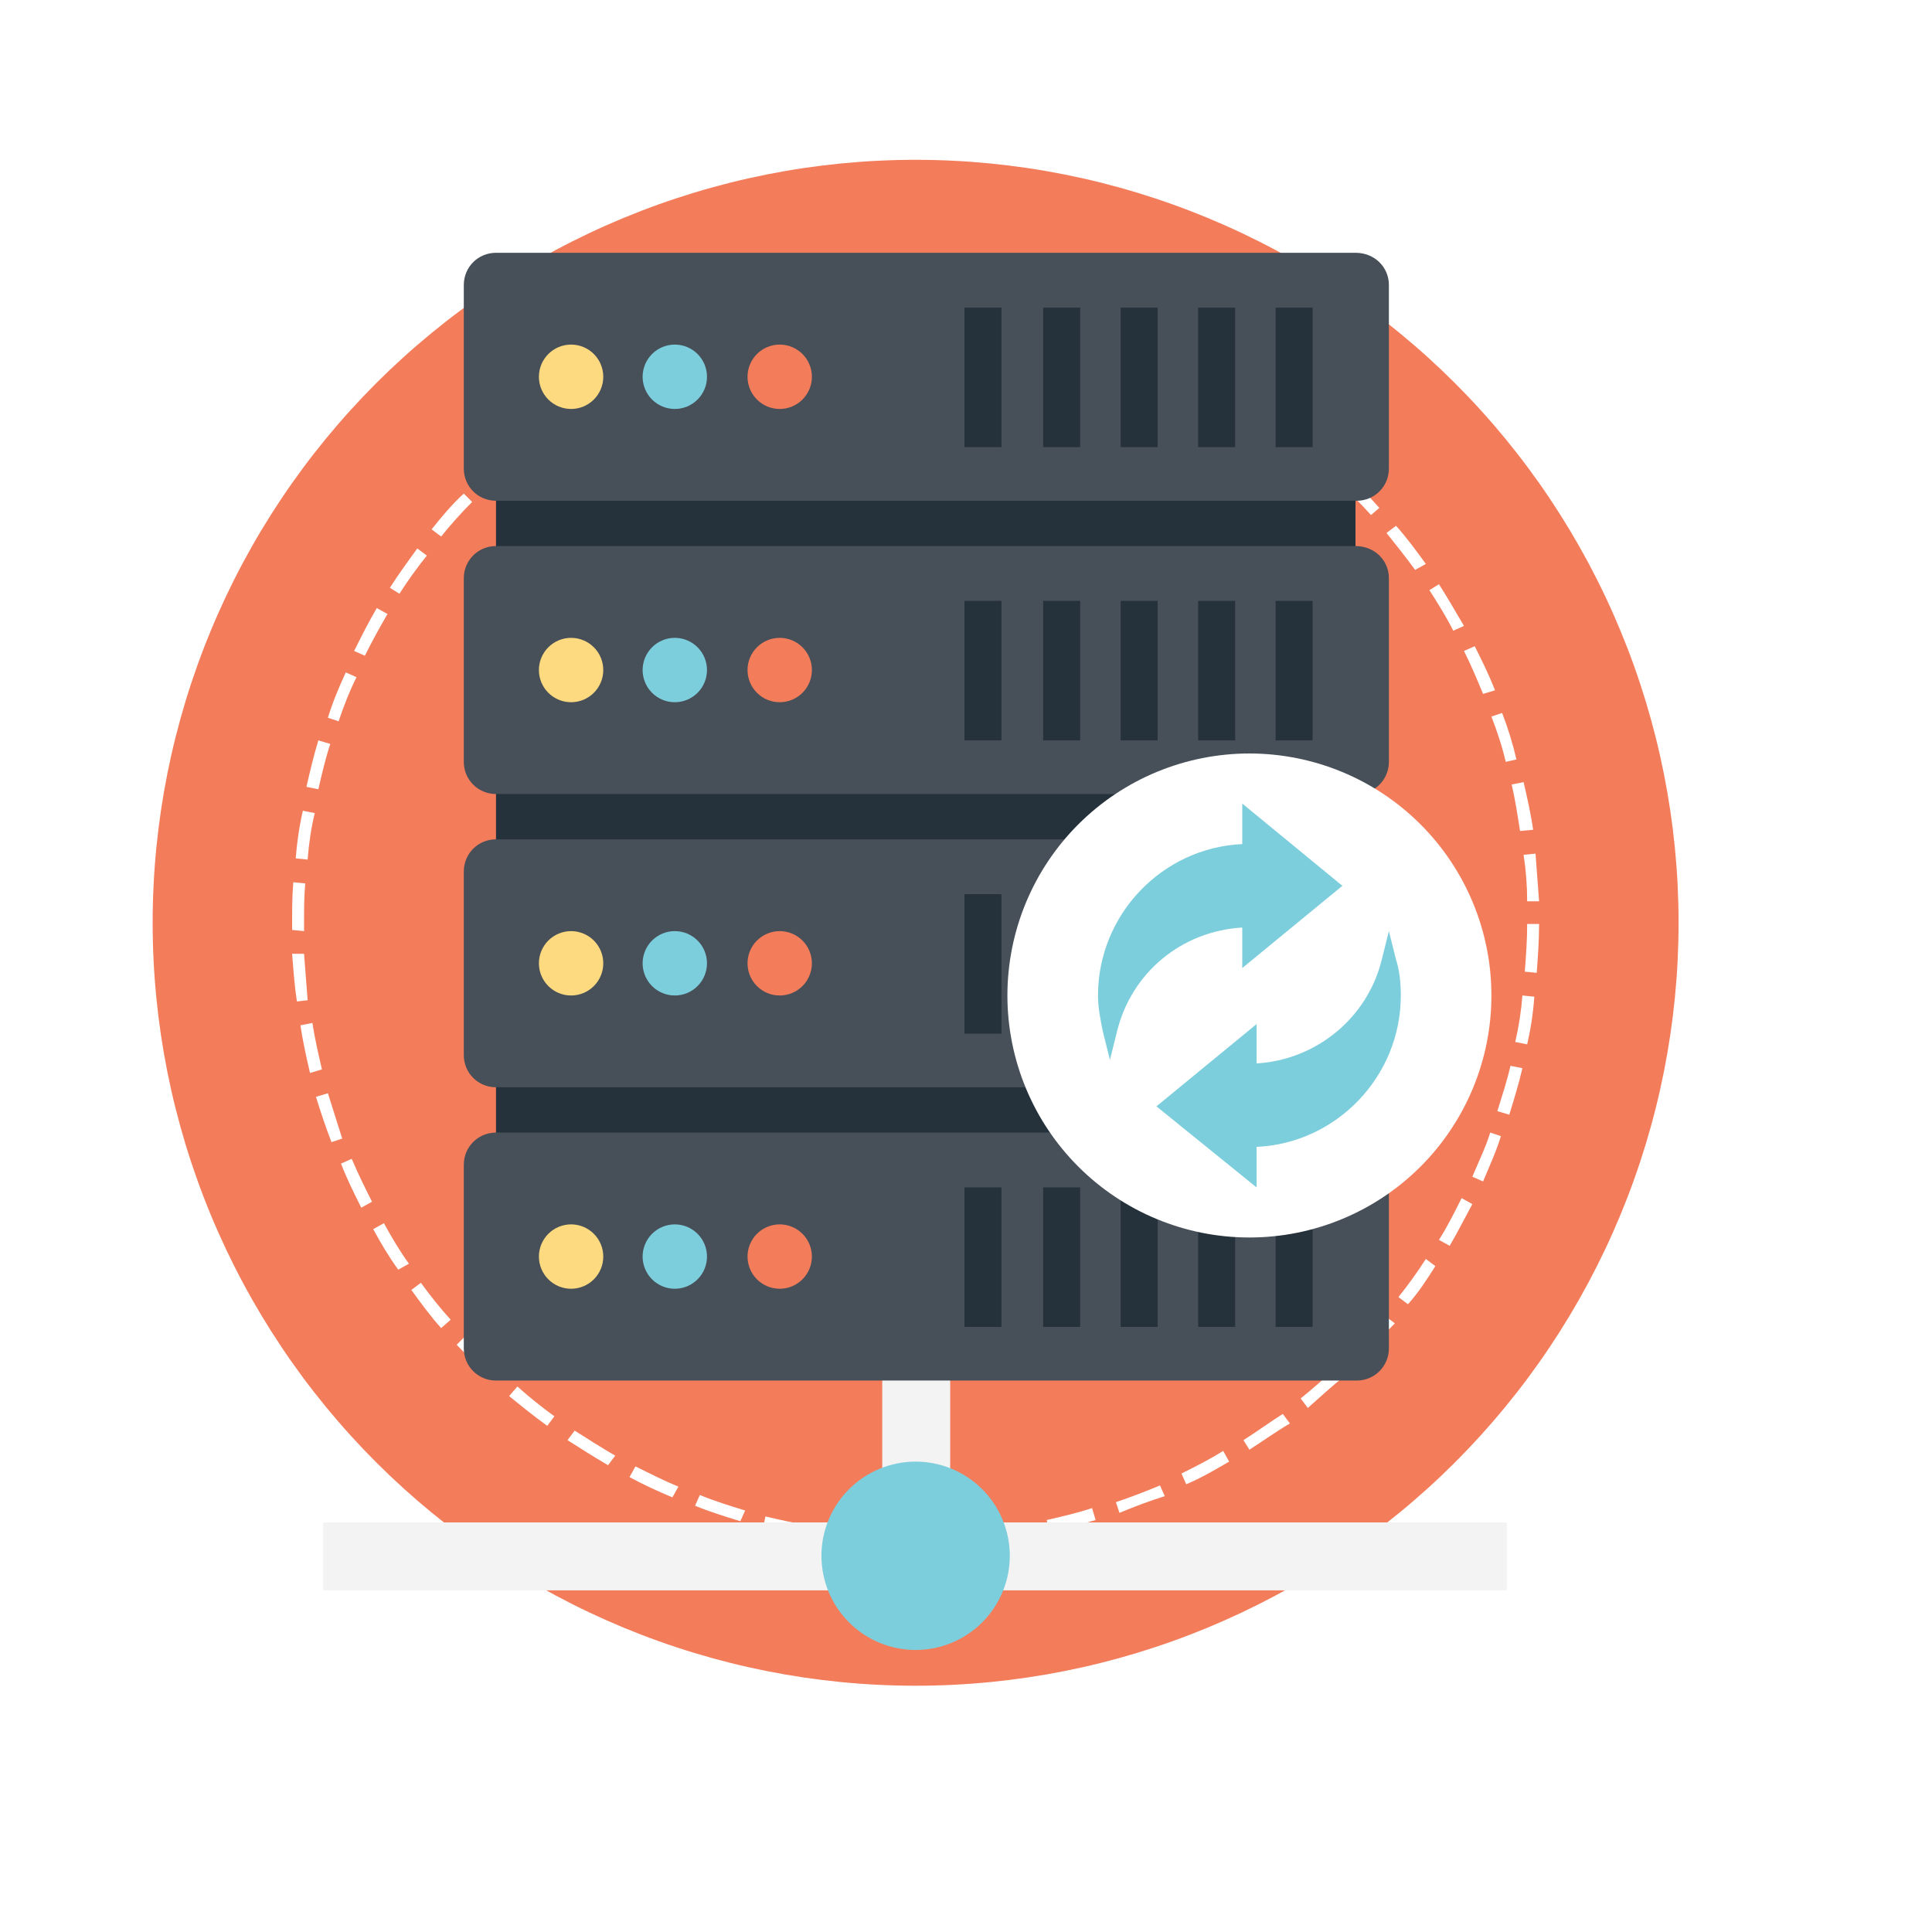 <svg xmlns="http://www.w3.org/2000/svg" xmlns:xlink="http://www.w3.org/1999/xlink" width="1080" zoomAndPan="magnify" viewBox="0 0 810 810" height="1080" preserveAspectRatio="xMidYMid meet" version="1.0"><defs><clipPath id="66d41bbd7c"><path d="M 64 67 L 703.75 67 L 703.75 706.75 L 64 706.75 Z M 64 67 " clip-rule="nonzero"/></clipPath></defs><rect x="-81" width="972" fill="#ffffff" y="-81" height="972" fill-opacity="1"/><rect x="-81" width="972" fill="#ffffff" y="-81" height="972" fill-opacity="1"/><g clip-path="url(#66d41bbd7c)"><path fill="#f37c5a" d="M 703.75 386.875 C 703.75 392.109 703.621 397.344 703.363 402.57 C 703.109 407.801 702.723 413.02 702.211 418.227 C 701.695 423.438 701.055 428.633 700.289 433.809 C 699.52 438.988 698.625 444.145 697.605 449.281 C 696.582 454.414 695.438 459.52 694.164 464.598 C 692.891 469.676 691.496 474.719 689.977 479.73 C 688.457 484.738 686.816 489.707 685.051 494.637 C 683.289 499.566 681.402 504.449 679.402 509.285 C 677.398 514.121 675.277 518.906 673.039 523.641 C 670.801 528.371 668.445 533.047 665.98 537.664 C 663.512 542.281 660.934 546.832 658.242 551.324 C 655.551 555.812 652.75 560.234 649.84 564.59 C 646.934 568.941 643.918 573.219 640.801 577.426 C 637.684 581.629 634.461 585.754 631.141 589.801 C 627.82 593.848 624.402 597.812 620.887 601.691 C 617.371 605.57 613.762 609.359 610.062 613.062 C 606.359 616.762 602.57 620.371 598.691 623.887 C 594.812 627.402 590.848 630.82 586.801 634.141 C 582.754 637.461 578.629 640.684 574.426 643.801 C 570.219 646.918 565.941 649.934 561.59 652.84 C 557.234 655.75 552.812 658.551 548.324 661.242 C 543.832 663.934 539.281 666.512 534.664 668.98 C 530.047 671.445 525.371 673.801 520.641 676.039 C 515.906 678.277 511.121 680.398 506.285 682.402 C 501.449 684.402 496.566 686.289 491.637 688.051 C 486.707 689.816 481.738 691.457 476.73 692.977 C 471.719 694.496 466.676 695.891 461.598 697.164 C 456.52 698.438 451.414 699.582 446.281 700.605 C 441.145 701.625 435.988 702.52 430.809 703.289 C 425.633 704.055 420.438 704.695 415.227 705.211 C 410.02 705.723 404.801 706.109 399.57 706.363 C 394.344 706.621 389.109 706.75 383.875 706.75 C 378.641 706.75 373.406 706.621 368.18 706.363 C 362.949 706.109 357.73 705.723 352.523 705.211 C 347.312 704.695 342.117 704.055 336.941 703.289 C 331.762 702.52 326.605 701.625 321.469 700.605 C 316.336 699.582 311.23 698.438 306.152 697.164 C 301.074 695.891 296.031 694.496 291.02 692.977 C 286.012 691.457 281.043 689.816 276.113 688.051 C 271.184 686.289 266.301 684.402 261.465 682.402 C 256.629 680.398 251.844 678.277 247.109 676.039 C 242.379 673.801 237.703 671.445 233.086 668.98 C 228.469 666.512 223.918 663.934 219.426 661.242 C 214.938 658.551 210.516 655.75 206.16 652.84 C 201.809 649.934 197.531 646.918 193.324 643.801 C 189.121 640.684 184.996 637.461 180.949 634.141 C 176.902 630.82 172.938 627.402 169.059 623.887 C 165.18 620.371 161.391 616.762 157.688 613.062 C 153.988 609.359 150.379 605.57 146.863 601.691 C 143.348 597.812 139.93 593.848 136.609 589.801 C 133.289 585.754 130.066 581.629 126.949 577.426 C 123.832 573.219 120.816 568.941 117.91 564.59 C 115 560.234 112.199 555.812 109.508 551.324 C 106.816 546.832 104.238 542.281 101.77 537.664 C 99.301 533.047 96.949 528.371 94.711 523.641 C 92.473 518.906 90.352 514.121 88.348 509.285 C 86.344 504.449 84.461 499.566 82.699 494.637 C 80.934 489.707 79.293 484.738 77.773 479.73 C 76.254 474.719 74.859 469.676 73.586 464.598 C 72.312 459.52 71.168 454.414 70.145 449.281 C 69.125 444.145 68.23 438.988 67.461 433.809 C 66.695 428.633 66.055 423.438 65.539 418.227 C 65.027 413.02 64.641 407.801 64.387 402.57 C 64.129 397.344 64 392.109 64 386.875 C 64 381.641 64.129 376.406 64.387 371.18 C 64.641 365.949 65.027 360.73 65.539 355.523 C 66.055 350.312 66.695 345.117 67.461 339.941 C 68.23 334.762 69.125 329.605 70.145 324.469 C 71.168 319.336 72.312 314.23 73.586 309.152 C 74.859 304.074 76.254 299.031 77.773 294.02 C 79.293 289.012 80.934 284.043 82.699 279.113 C 84.461 274.184 86.344 269.301 88.348 264.465 C 90.352 259.629 92.473 254.844 94.711 250.109 C 96.949 245.379 99.301 240.703 101.77 236.086 C 104.238 231.469 106.816 226.918 109.508 222.426 C 112.199 217.938 115 213.516 117.91 209.16 C 120.816 204.809 123.832 200.531 126.949 196.324 C 130.066 192.121 133.289 187.996 136.609 183.949 C 139.93 179.902 143.348 175.938 146.863 172.059 C 150.379 168.18 153.988 164.391 157.688 160.688 C 161.391 156.988 165.18 153.379 169.059 149.863 C 172.938 146.348 176.902 142.93 180.949 139.609 C 184.996 136.289 189.121 133.066 193.324 129.949 C 197.531 126.832 201.809 123.816 206.16 120.91 C 210.516 118 214.938 115.199 219.426 112.508 C 223.918 109.816 228.469 107.238 233.086 104.77 C 237.703 102.301 242.379 99.949 247.109 97.711 C 251.844 95.473 256.629 93.352 261.465 91.348 C 266.301 89.348 271.184 87.461 276.113 85.699 C 281.043 83.934 286.012 82.293 291.02 80.773 C 296.031 79.254 301.074 77.859 306.152 76.586 C 311.23 75.312 316.336 74.168 321.469 73.145 C 326.605 72.125 331.762 71.23 336.941 70.461 C 342.117 69.695 347.312 69.055 352.523 68.539 C 357.73 68.027 362.949 67.641 368.18 67.387 C 373.406 67.129 378.641 67 383.875 67 C 389.109 67 394.344 67.129 399.57 67.387 C 404.801 67.641 410.02 68.027 415.227 68.539 C 420.438 69.055 425.633 69.695 430.809 70.461 C 435.988 71.23 441.145 72.125 446.281 73.145 C 451.414 74.168 456.52 75.312 461.598 76.586 C 466.676 77.859 471.719 79.254 476.73 80.773 C 481.738 82.293 486.707 83.934 491.637 85.699 C 496.566 87.461 501.449 89.348 506.285 91.348 C 511.121 93.352 515.906 95.473 520.641 97.711 C 525.371 99.949 530.047 102.301 534.664 104.77 C 539.281 107.238 543.832 109.816 548.324 112.508 C 552.812 115.199 557.234 118 561.59 120.91 C 565.941 123.816 570.219 126.832 574.426 129.949 C 578.629 133.066 582.754 136.289 586.801 139.609 C 590.848 142.93 594.812 146.348 598.691 149.863 C 602.57 153.379 606.359 156.988 610.062 160.688 C 613.762 164.391 617.371 168.18 620.887 172.059 C 624.402 175.938 627.82 179.902 631.141 183.949 C 634.461 187.996 637.684 192.121 640.801 196.324 C 643.918 200.531 646.934 204.809 649.84 209.16 C 652.75 213.516 655.551 217.938 658.242 222.426 C 660.934 226.918 663.512 231.469 665.98 236.086 C 668.445 240.703 670.801 245.379 673.039 250.109 C 675.277 254.844 677.398 259.629 679.402 264.465 C 681.402 269.301 683.289 274.184 685.051 279.113 C 686.816 284.043 688.457 289.012 689.977 294.02 C 691.496 299.031 692.891 304.074 694.164 309.152 C 695.438 314.23 696.582 319.336 697.605 324.469 C 698.625 329.605 699.52 334.762 700.289 339.941 C 701.055 345.117 701.695 350.312 702.211 355.523 C 702.723 360.73 703.109 365.949 703.363 371.18 C 703.621 376.406 703.75 381.641 703.75 386.875 Z M 703.75 386.875 " fill-opacity="1" fill-rule="nonzero"/></g><path fill="#ffffff" d="M 383.875 648.273 C 382.375 648.273 381.375 648.273 379.875 648.273 L 379.875 643.273 C 386.375 643.273 392.871 643.273 399.867 642.773 L 400.367 647.773 C 394.871 648.273 389.371 648.273 383.875 648.273 Z M 369.879 647.773 C 363.383 647.273 356.387 646.773 349.887 645.773 L 350.387 640.777 C 356.887 641.773 363.383 642.273 369.879 642.773 Z M 409.863 646.773 L 409.363 641.773 C 415.863 641.277 422.359 640.277 428.855 639.277 L 429.855 644.273 C 423.359 645.273 416.863 646.273 409.863 646.773 Z M 339.891 644.773 C 333.395 643.773 326.398 642.273 319.898 640.777 L 320.898 635.777 C 327.398 637.277 333.895 638.777 340.391 639.777 Z M 439.852 642.273 L 438.852 637.277 C 445.352 635.777 451.848 634.277 457.848 632.277 L 459.344 637.277 C 452.848 639.277 446.352 640.777 439.852 642.273 Z M 310.402 637.777 C 303.906 635.777 297.41 633.777 291.41 631.281 L 293.41 626.781 C 299.406 629.281 305.906 631.281 312.402 633.277 Z M 469.34 634.277 L 467.844 629.781 C 473.84 627.781 480.336 625.281 486.336 622.781 L 488.336 627.281 C 481.836 629.281 475.34 631.777 469.34 634.277 Z M 281.914 627.781 C 275.918 625.281 269.418 622.281 263.922 619.285 L 266.422 614.785 C 272.418 617.785 278.418 620.785 284.414 623.281 Z M 497.332 622.281 L 495.332 617.785 C 501.328 614.785 507.328 611.785 512.824 608.289 L 515.324 612.785 C 509.324 616.285 503.328 619.785 497.332 622.281 Z M 254.926 614.285 C 248.926 610.789 243.43 607.289 237.934 603.789 L 240.93 599.793 C 246.43 603.289 251.926 606.789 257.926 610.289 Z M 523.82 607.789 L 521.32 603.789 C 526.82 600.293 532.316 596.293 537.816 592.793 L 540.812 596.793 C 534.816 600.293 529.316 604.289 523.82 607.789 Z M 229.434 597.793 C 223.938 593.793 218.938 589.797 213.441 585.297 L 216.941 581.301 C 221.938 585.797 226.938 589.797 232.434 593.793 Z M 548.312 590.297 L 545.312 586.297 C 550.309 582.297 555.309 577.801 560.305 573.301 L 563.805 576.801 C 558.309 581.301 553.309 585.797 548.312 590.297 Z M 205.945 578.301 C 200.945 573.801 196.449 568.805 191.449 563.805 L 194.949 560.309 C 199.445 565.305 203.945 569.805 208.941 574.301 Z M 570.801 569.805 L 567.305 566.305 C 571.801 561.805 576.301 556.809 580.797 551.809 L 584.797 554.809 C 579.797 559.809 575.301 564.805 570.801 569.805 Z M 184.953 556.809 C 180.453 551.809 176.457 546.312 172.457 540.816 L 176.457 537.816 C 180.453 543.312 184.453 548.312 188.949 553.309 Z M 590.293 546.812 L 586.297 543.812 C 590.293 538.816 594.293 533.316 597.793 527.82 L 601.789 530.82 C 598.293 536.316 594.793 541.812 590.293 546.812 Z M 166.961 532.316 C 162.961 526.82 159.461 520.824 156.465 515.324 L 160.961 512.824 C 163.961 518.324 167.461 524.32 171.457 529.82 Z M 607.789 522.32 L 603.289 519.824 C 606.789 514.324 609.785 508.328 612.785 502.328 L 617.285 504.828 C 614.285 510.328 611.285 516.324 607.789 522.32 Z M 151.465 506.328 C 148.469 500.332 145.469 494.332 142.969 487.836 L 147.469 485.836 C 149.965 491.832 152.965 497.832 155.965 503.828 Z M 621.781 495.332 L 617.285 493.332 C 619.781 487.336 622.781 481.34 624.781 474.84 L 629.277 476.34 C 627.281 482.836 624.281 489.336 621.781 495.332 Z M 138.973 478.84 C 136.473 472.34 134.473 466.344 132.473 459.848 L 137.473 458.348 C 139.469 464.844 141.469 470.844 143.469 477.34 Z M 632.777 467.344 L 627.781 465.844 C 629.777 459.348 631.777 453.348 633.277 446.852 L 638.277 447.852 C 636.777 454.348 634.777 460.848 632.777 467.344 Z M 129.973 449.852 C 128.477 443.352 126.977 436.855 125.977 429.859 L 130.973 428.859 C 131.973 435.355 133.473 441.852 134.973 448.352 Z M 640.273 437.855 L 635.277 436.855 C 636.777 430.359 637.777 423.859 638.277 417.363 L 643.273 417.863 C 642.773 424.859 641.773 431.359 640.273 437.855 Z M 124.477 419.863 C 123.477 413.363 122.977 406.367 122.477 399.871 L 127.477 399.871 C 127.977 406.367 128.477 412.863 128.977 419.363 Z M 644.273 407.867 L 639.273 407.367 C 639.773 400.871 640.273 394.371 640.273 387.375 L 645.273 387.375 C 645.273 394.371 644.773 401.371 644.273 407.867 Z M 122.477 389.875 L 122.477 386.875 C 122.477 381.379 122.477 375.379 122.977 369.883 L 127.977 370.383 C 127.477 375.879 127.477 381.875 127.477 387.375 L 127.477 390.375 Z M 640.273 377.879 C 640.273 371.383 639.773 364.883 638.773 358.387 L 643.773 357.887 C 644.273 364.383 644.773 371.383 645.273 377.879 Z M 128.977 360.387 L 123.977 359.887 C 124.477 353.387 125.477 346.391 126.977 339.895 L 131.973 340.895 C 130.473 346.891 129.473 353.887 128.977 360.387 Z M 637.277 348.391 C 636.277 341.895 635.277 335.395 633.777 328.898 L 638.773 327.898 C 640.273 334.395 641.773 340.895 642.773 347.891 Z M 133.473 330.898 L 128.477 329.898 C 129.973 323.398 131.473 316.902 133.473 310.406 L 138.473 311.902 C 136.473 317.902 134.973 324.398 133.473 330.898 Z M 631.277 319.402 C 629.777 312.902 627.781 306.906 625.281 300.41 L 629.777 298.91 C 632.277 305.406 634.277 311.906 635.777 318.402 Z M 141.969 302.406 L 137.473 300.91 C 139.469 294.41 141.969 288.414 144.969 281.918 L 149.465 283.914 C 146.469 289.914 143.969 296.41 141.969 302.406 Z M 621.781 290.914 C 619.281 284.914 616.785 278.918 613.785 272.918 L 618.285 270.922 C 621.281 276.918 624.281 282.914 626.781 289.414 Z M 152.965 274.918 L 148.469 272.918 C 151.465 266.922 154.465 260.926 157.965 254.926 L 162.461 257.426 C 158.961 263.422 155.965 268.922 152.965 274.918 Z M 609.285 264.422 C 606.289 258.426 602.789 252.926 599.289 247.43 L 603.289 244.93 C 606.789 250.43 610.285 256.426 613.785 262.422 Z M 167.461 248.93 L 163.461 246.43 C 166.961 240.934 170.957 235.434 174.957 229.938 L 178.953 232.934 C 174.957 237.934 170.957 243.43 167.461 248.93 Z M 593.293 238.934 C 589.293 233.434 585.297 228.438 581.297 223.438 L 585.297 220.441 C 589.793 225.438 593.793 230.938 597.793 236.434 Z M 184.953 224.938 L 180.953 221.941 C 184.953 216.941 189.449 211.445 194.449 206.945 L 197.949 210.445 C 193.449 214.941 188.949 219.941 184.953 224.938 Z M 574.801 215.941 C 570.301 210.945 565.805 206.445 560.805 201.949 L 564.305 198.449 C 569.301 202.945 573.801 207.945 578.301 212.941 Z M 204.945 203.445 L 201.445 199.949 C 206.445 195.449 211.441 190.953 216.441 186.453 L 219.438 190.453 C 214.441 193.949 209.441 198.449 204.945 203.445 Z M 553.809 194.949 C 548.809 190.453 543.812 186.453 538.316 182.453 L 541.312 178.457 C 546.812 182.453 551.809 186.953 556.809 191.453 Z M 227.438 183.953 L 224.438 179.957 C 229.934 175.957 235.434 171.961 240.93 168.461 L 243.43 172.457 C 237.934 175.957 232.434 179.957 227.438 183.953 Z M 530.816 176.457 C 525.32 172.457 519.82 168.961 514.324 165.961 L 516.824 161.465 C 522.32 164.961 528.32 168.461 533.816 172.457 Z M 251.926 166.961 L 249.426 162.461 C 255.426 158.965 260.922 155.965 266.922 152.965 L 268.918 157.465 C 263.422 160.465 257.426 163.461 251.926 166.961 Z M 505.328 160.965 C 499.328 157.965 493.332 154.965 487.336 152.465 L 489.332 147.969 C 495.332 150.469 501.328 153.465 507.328 156.965 Z M 278.418 152.965 L 276.418 148.469 C 282.414 145.469 288.91 142.969 294.91 140.973 L 296.41 145.469 C 290.41 147.969 283.914 150.469 278.418 152.965 Z M 478.34 148.469 C 472.34 145.969 465.844 143.969 459.844 141.973 L 461.344 136.973 C 467.844 138.973 474.34 140.973 480.336 143.469 Z M 305.906 142.469 L 304.406 137.473 C 310.902 135.473 317.402 133.473 323.898 131.977 L 324.898 136.973 C 318.402 138.973 312.402 140.473 305.906 142.469 Z M 450.348 138.973 C 443.852 137.473 437.355 135.973 430.855 134.473 L 431.855 129.477 C 438.355 130.477 444.852 131.977 451.348 133.973 Z M 334.895 134.973 L 333.895 129.977 C 340.391 128.477 347.391 127.477 353.887 126.977 L 354.387 131.977 C 347.891 132.973 341.391 133.973 334.895 134.973 Z M 421.359 132.973 C 414.863 131.977 408.367 131.477 401.867 130.977 L 402.367 125.977 C 408.863 126.477 415.863 126.977 422.359 127.977 Z M 363.883 131.477 L 363.383 126.477 C 372.879 125.977 382.375 125.477 391.371 125.977 L 391.371 130.977 C 382.375 130.477 373.379 130.477 363.883 131.477 Z M 363.883 131.477 " fill-opacity="1" fill-rule="nonzero"/><path fill="#f3f3f3" d="M 135.473 638.277 L 631.777 638.277 L 631.777 666.766 L 135.473 666.766 Z M 135.473 638.277 " fill-opacity="1" fill-rule="nonzero"/><path fill="#f3f3f3" d="M 369.879 540.316 L 398.371 540.316 L 398.371 651.77 L 369.879 651.77 Z M 369.879 540.316 " fill-opacity="1" fill-rule="nonzero"/><path fill="#7dcedc" d="M 423.359 652.27 C 423.359 653.562 423.297 654.855 423.168 656.141 C 423.043 657.43 422.852 658.707 422.602 659.973 C 422.348 661.242 422.035 662.496 421.66 663.734 C 421.285 664.969 420.848 666.188 420.355 667.383 C 419.859 668.574 419.309 669.742 418.695 670.883 C 418.086 672.023 417.422 673.133 416.707 674.207 C 415.988 675.281 415.219 676.32 414.398 677.32 C 413.578 678.32 412.711 679.277 411.793 680.191 C 410.879 681.105 409.922 681.973 408.922 682.793 C 407.926 683.613 406.887 684.383 405.812 685.102 C 404.734 685.82 403.629 686.484 402.488 687.094 C 401.348 687.703 400.18 688.254 398.984 688.75 C 397.789 689.246 396.574 689.68 395.336 690.055 C 394.098 690.43 392.848 690.746 391.578 690.996 C 390.309 691.25 389.031 691.438 387.746 691.566 C 386.457 691.691 385.168 691.754 383.875 691.754 C 382.582 691.754 381.293 691.691 380.004 691.566 C 378.719 691.438 377.441 691.25 376.172 690.996 C 374.902 690.746 373.652 690.43 372.414 690.055 C 371.176 689.68 369.961 689.246 368.766 688.75 C 367.57 688.254 366.402 687.703 365.262 687.094 C 364.121 686.484 363.016 685.82 361.938 685.102 C 360.863 684.383 359.824 683.613 358.828 682.793 C 357.828 681.973 356.871 681.105 355.957 680.191 C 355.039 679.277 354.172 678.32 353.352 677.32 C 352.531 676.32 351.762 675.281 351.043 674.207 C 350.328 673.133 349.664 672.023 349.051 670.883 C 348.441 669.742 347.891 668.574 347.395 667.383 C 346.902 666.188 346.465 664.969 346.09 663.734 C 345.715 662.496 345.402 661.242 345.148 659.973 C 344.898 658.707 344.707 657.43 344.582 656.141 C 344.453 654.855 344.391 653.562 344.391 652.27 C 344.391 650.977 344.453 649.688 344.582 648.402 C 344.707 647.113 344.898 645.836 345.148 644.566 C 345.402 643.301 345.715 642.047 346.09 640.809 C 346.465 639.57 346.902 638.355 347.395 637.16 C 347.891 635.965 348.441 634.797 349.051 633.66 C 349.664 632.52 350.328 631.41 351.043 630.336 C 351.762 629.258 352.531 628.223 353.352 627.223 C 354.172 626.223 355.039 625.266 355.957 624.352 C 356.871 623.438 357.828 622.57 358.828 621.75 C 359.824 620.93 360.863 620.16 361.938 619.441 C 363.016 618.723 364.121 618.059 365.262 617.449 C 366.402 616.84 367.57 616.285 368.766 615.793 C 369.961 615.297 371.176 614.863 372.414 614.488 C 373.652 614.113 374.902 613.797 376.172 613.547 C 377.441 613.293 378.719 613.105 380.004 612.977 C 381.293 612.852 382.582 612.785 383.875 612.785 C 385.168 612.785 386.457 612.852 387.746 612.977 C 389.031 613.105 390.309 613.293 391.578 613.547 C 392.848 613.797 394.098 614.113 395.336 614.488 C 396.574 614.863 397.789 615.297 398.984 615.793 C 400.18 616.285 401.348 616.84 402.488 617.449 C 403.629 618.059 404.734 618.723 405.812 619.441 C 406.887 620.16 407.926 620.93 408.922 621.75 C 409.922 622.57 410.879 623.438 411.793 624.352 C 412.711 625.266 413.578 626.223 414.398 627.223 C 415.219 628.223 415.988 629.258 416.707 630.336 C 417.422 631.41 418.086 632.52 418.695 633.66 C 419.309 634.797 419.859 635.965 420.355 637.16 C 420.848 638.355 421.285 639.57 421.66 640.809 C 422.035 642.047 422.348 643.301 422.602 644.566 C 422.852 645.836 423.043 647.113 423.168 648.402 C 423.297 649.688 423.359 650.977 423.359 652.27 Z M 423.359 652.27 " fill-opacity="1" fill-rule="nonzero"/><path fill="#25313b" d="M 207.945 201.949 L 568.305 201.949 L 568.305 482.836 L 207.945 482.836 Z M 207.945 201.949 " fill-opacity="1" fill-rule="nonzero"/><path fill="#474f59" d="M 582.297 119.48 L 582.297 196.449 C 582.297 203.945 576.301 209.945 568.801 209.945 L 207.945 209.945 C 200.445 209.945 194.449 203.945 194.449 196.449 L 194.449 119.48 C 194.449 111.984 200.445 105.984 207.945 105.984 L 568.305 105.984 C 576.301 105.984 582.297 111.984 582.297 119.48 Z M 582.297 119.48 " fill-opacity="1" fill-rule="nonzero"/><path fill="#fdda7f" d="M 252.926 157.965 C 252.926 158.852 252.84 159.727 252.668 160.598 C 252.492 161.465 252.238 162.309 251.898 163.129 C 251.559 163.949 251.145 164.727 250.652 165.461 C 250.16 166.199 249.602 166.879 248.973 167.508 C 248.348 168.133 247.664 168.691 246.93 169.184 C 246.191 169.676 245.414 170.094 244.594 170.434 C 243.777 170.77 242.934 171.027 242.062 171.199 C 241.195 171.371 240.316 171.461 239.43 171.461 C 238.547 171.461 237.668 171.371 236.797 171.199 C 235.93 171.027 235.086 170.77 234.266 170.434 C 233.449 170.094 232.672 169.676 231.934 169.184 C 231.199 168.691 230.516 168.133 229.891 167.508 C 229.262 166.879 228.703 166.199 228.211 165.461 C 227.719 164.727 227.305 163.949 226.965 163.129 C 226.625 162.309 226.367 161.465 226.195 160.598 C 226.023 159.727 225.938 158.852 225.938 157.965 C 225.938 157.078 226.023 156.199 226.195 155.332 C 226.367 154.461 226.625 153.617 226.965 152.801 C 227.305 151.98 227.719 151.203 228.211 150.469 C 228.703 149.73 229.262 149.047 229.891 148.422 C 230.516 147.797 231.199 147.234 231.934 146.742 C 232.672 146.25 233.449 145.836 234.266 145.496 C 235.086 145.156 235.93 144.902 236.797 144.73 C 237.668 144.555 238.547 144.469 239.43 144.469 C 240.316 144.469 241.195 144.555 242.062 144.73 C 242.934 144.902 243.777 145.156 244.594 145.496 C 245.414 145.836 246.191 146.25 246.93 146.742 C 247.664 147.234 248.348 147.797 248.973 148.422 C 249.602 149.047 250.16 149.73 250.652 150.469 C 251.145 151.203 251.559 151.98 251.898 152.801 C 252.238 153.617 252.492 154.461 252.668 155.332 C 252.84 156.199 252.926 157.078 252.926 157.965 Z M 252.926 157.965 " fill-opacity="1" fill-rule="nonzero"/><path fill="#7dcedc" d="M 296.41 157.965 C 296.41 158.852 296.324 159.727 296.148 160.598 C 295.977 161.465 295.723 162.309 295.383 163.129 C 295.043 163.949 294.629 164.727 294.137 165.461 C 293.645 166.199 293.082 166.879 292.457 167.508 C 291.832 168.133 291.148 168.691 290.41 169.184 C 289.676 169.676 288.898 170.094 288.078 170.434 C 287.262 170.77 286.418 171.027 285.547 171.199 C 284.68 171.371 283.801 171.461 282.914 171.461 C 282.027 171.461 281.152 171.371 280.281 171.199 C 279.414 171.027 278.57 170.77 277.75 170.434 C 276.93 170.094 276.152 169.676 275.418 169.184 C 274.68 168.691 274 168.133 273.371 167.508 C 272.746 166.879 272.188 166.199 271.695 165.461 C 271.203 164.727 270.785 163.949 270.445 163.129 C 270.109 162.309 269.852 161.465 269.68 160.598 C 269.508 159.727 269.418 158.852 269.418 157.965 C 269.418 157.078 269.508 156.199 269.68 155.332 C 269.852 154.461 270.109 153.617 270.445 152.801 C 270.785 151.98 271.203 151.203 271.695 150.469 C 272.188 149.73 272.746 149.047 273.371 148.422 C 274 147.797 274.68 147.234 275.418 146.742 C 276.152 146.25 276.93 145.836 277.75 145.496 C 278.57 145.156 279.414 144.902 280.281 144.73 C 281.152 144.555 282.027 144.469 282.914 144.469 C 283.801 144.469 284.68 144.555 285.547 144.73 C 286.418 144.902 287.262 145.156 288.078 145.496 C 288.898 145.836 289.676 146.25 290.41 146.742 C 291.148 147.234 291.832 147.797 292.457 148.422 C 293.082 149.047 293.645 149.73 294.137 150.469 C 294.629 151.203 295.043 151.98 295.383 152.801 C 295.723 153.617 295.977 154.461 296.148 155.332 C 296.324 156.199 296.41 157.078 296.41 157.965 Z M 296.41 157.965 " fill-opacity="1" fill-rule="nonzero"/><path fill="#f37c5a" d="M 340.391 157.965 C 340.391 158.852 340.305 159.727 340.133 160.598 C 339.961 161.465 339.703 162.309 339.363 163.129 C 339.027 163.949 338.609 164.727 338.117 165.461 C 337.625 166.199 337.066 166.879 336.441 167.508 C 335.812 168.133 335.133 168.691 334.395 169.184 C 333.656 169.676 332.879 170.094 332.062 170.434 C 331.242 170.77 330.398 171.027 329.531 171.199 C 328.66 171.371 327.785 171.461 326.898 171.461 C 326.012 171.461 325.133 171.371 324.266 171.199 C 323.395 171.027 322.551 170.77 321.734 170.434 C 320.914 170.094 320.137 169.676 319.398 169.184 C 318.664 168.691 317.98 168.133 317.355 167.508 C 316.727 166.879 316.168 166.199 315.676 165.461 C 315.184 164.727 314.77 163.949 314.43 163.129 C 314.09 162.309 313.836 161.465 313.66 160.598 C 313.488 159.727 313.402 158.852 313.402 157.965 C 313.402 157.078 313.488 156.199 313.66 155.332 C 313.836 154.461 314.09 153.617 314.43 152.801 C 314.77 151.98 315.184 151.203 315.676 150.469 C 316.168 149.73 316.727 149.047 317.355 148.422 C 317.98 147.797 318.664 147.234 319.398 146.742 C 320.137 146.25 320.914 145.836 321.734 145.496 C 322.551 145.156 323.395 144.902 324.266 144.73 C 325.133 144.555 326.012 144.469 326.898 144.469 C 327.785 144.469 328.66 144.555 329.531 144.73 C 330.398 144.902 331.242 145.156 332.062 145.496 C 332.879 145.836 333.656 146.25 334.395 146.742 C 335.133 147.234 335.812 147.797 336.438 148.422 C 337.066 149.047 337.625 149.73 338.117 150.469 C 338.609 151.203 339.027 151.98 339.363 152.801 C 339.703 153.617 339.961 154.461 340.133 155.332 C 340.305 156.199 340.391 157.078 340.391 157.965 Z M 340.391 157.965 " fill-opacity="1" fill-rule="nonzero"/><path fill="#25313b" d="M 404.367 128.977 L 419.859 128.977 L 419.859 187.453 L 404.367 187.453 Z M 404.367 128.977 " fill-opacity="1" fill-rule="nonzero"/><path fill="#25313b" d="M 437.355 128.977 L 452.848 128.977 L 452.848 187.453 L 437.355 187.453 Z M 437.355 128.977 " fill-opacity="1" fill-rule="nonzero"/><path fill="#25313b" d="M 469.84 128.977 L 485.336 128.977 L 485.336 187.453 L 469.84 187.453 Z M 469.84 128.977 " fill-opacity="1" fill-rule="nonzero"/><path fill="#25313b" d="M 502.328 128.977 L 517.824 128.977 L 517.824 187.453 L 502.328 187.453 Z M 502.328 128.977 " fill-opacity="1" fill-rule="nonzero"/><path fill="#25313b" d="M 534.816 128.977 L 550.309 128.977 L 550.309 187.453 L 534.816 187.453 Z M 534.816 128.977 " fill-opacity="1" fill-rule="nonzero"/><path fill="#474f59" d="M 582.297 242.43 L 582.297 319.402 C 582.297 326.898 576.301 332.895 568.801 332.895 L 207.945 332.895 C 200.445 332.895 194.449 326.898 194.449 319.402 L 194.449 242.43 C 194.449 234.934 200.445 228.938 207.945 228.938 L 568.305 228.938 C 576.301 228.938 582.297 234.934 582.297 242.43 Z M 582.297 242.43 " fill-opacity="1" fill-rule="nonzero"/><path fill="#fdda7f" d="M 252.926 280.918 C 252.926 281.801 252.84 282.68 252.668 283.551 C 252.492 284.418 252.238 285.262 251.898 286.082 C 251.559 286.898 251.145 287.676 250.652 288.414 C 250.16 289.152 249.602 289.832 248.973 290.457 C 248.348 291.086 247.664 291.645 246.93 292.137 C 246.191 292.629 245.414 293.043 244.594 293.383 C 243.777 293.723 242.934 293.98 242.062 294.152 C 241.195 294.324 240.316 294.41 239.43 294.41 C 238.547 294.41 237.668 294.324 236.797 294.152 C 235.93 293.98 235.086 293.723 234.266 293.383 C 233.449 293.043 232.672 292.629 231.934 292.137 C 231.199 291.645 230.516 291.086 229.891 290.457 C 229.262 289.832 228.703 289.152 228.211 288.414 C 227.719 287.676 227.305 286.898 226.965 286.082 C 226.625 285.262 226.367 284.418 226.195 283.551 C 226.023 282.68 225.938 281.801 225.938 280.918 C 225.938 280.031 226.023 279.152 226.195 278.285 C 226.367 277.414 226.625 276.57 226.965 275.754 C 227.305 274.934 227.719 274.156 228.211 273.418 C 228.703 272.684 229.262 272 229.891 271.375 C 230.516 270.746 231.199 270.188 231.934 269.695 C 232.672 269.203 233.449 268.789 234.266 268.449 C 235.086 268.109 235.93 267.855 236.797 267.68 C 237.668 267.508 238.547 267.422 239.43 267.422 C 240.316 267.422 241.195 267.508 242.062 267.68 C 242.934 267.855 243.777 268.109 244.594 268.449 C 245.414 268.789 246.191 269.203 246.93 269.695 C 247.664 270.188 248.348 270.746 248.973 271.375 C 249.602 272 250.16 272.684 250.652 273.418 C 251.145 274.156 251.559 274.934 251.898 275.754 C 252.238 276.57 252.492 277.414 252.668 278.285 C 252.84 279.152 252.926 280.031 252.926 280.918 Z M 252.926 280.918 " fill-opacity="1" fill-rule="nonzero"/><path fill="#7dcedc" d="M 296.41 280.918 C 296.41 281.801 296.324 282.68 296.148 283.551 C 295.977 284.418 295.723 285.262 295.383 286.082 C 295.043 286.898 294.629 287.676 294.137 288.414 C 293.645 289.152 293.082 289.832 292.457 290.457 C 291.832 291.086 291.148 291.645 290.41 292.137 C 289.676 292.629 288.898 293.043 288.078 293.383 C 287.262 293.723 286.418 293.98 285.547 294.152 C 284.68 294.324 283.801 294.41 282.914 294.41 C 282.027 294.41 281.152 294.324 280.281 294.152 C 279.414 293.98 278.57 293.723 277.75 293.383 C 276.93 293.043 276.152 292.629 275.418 292.137 C 274.68 291.645 274 291.086 273.371 290.457 C 272.746 289.832 272.188 289.152 271.695 288.414 C 271.203 287.676 270.785 286.898 270.445 286.082 C 270.109 285.262 269.852 284.418 269.68 283.551 C 269.508 282.68 269.418 281.801 269.418 280.918 C 269.418 280.031 269.508 279.152 269.68 278.285 C 269.852 277.414 270.109 276.57 270.445 275.754 C 270.785 274.934 271.203 274.156 271.695 273.418 C 272.188 272.684 272.746 272 273.371 271.375 C 274 270.746 274.68 270.188 275.418 269.695 C 276.152 269.203 276.93 268.789 277.75 268.449 C 278.57 268.109 279.414 267.855 280.281 267.68 C 281.152 267.508 282.027 267.422 282.914 267.422 C 283.801 267.422 284.68 267.508 285.547 267.68 C 286.418 267.855 287.262 268.109 288.078 268.449 C 288.898 268.789 289.676 269.203 290.41 269.695 C 291.148 270.188 291.832 270.746 292.457 271.375 C 293.082 272 293.645 272.684 294.137 273.418 C 294.629 274.156 295.043 274.934 295.383 275.754 C 295.723 276.57 295.977 277.414 296.148 278.285 C 296.324 279.152 296.41 280.031 296.41 280.918 Z M 296.41 280.918 " fill-opacity="1" fill-rule="nonzero"/><path fill="#f37c5a" d="M 340.391 280.918 C 340.391 281.801 340.305 282.68 340.133 283.551 C 339.961 284.418 339.703 285.262 339.363 286.082 C 339.027 286.898 338.609 287.676 338.117 288.414 C 337.625 289.152 337.066 289.832 336.441 290.457 C 335.812 291.086 335.133 291.645 334.395 292.137 C 333.656 292.629 332.879 293.043 332.062 293.383 C 331.242 293.723 330.398 293.98 329.531 294.152 C 328.66 294.324 327.785 294.41 326.898 294.41 C 326.012 294.41 325.133 294.324 324.266 294.152 C 323.395 293.98 322.551 293.723 321.734 293.383 C 320.914 293.043 320.137 292.629 319.398 292.137 C 318.664 291.645 317.98 291.086 317.355 290.457 C 316.727 289.832 316.168 289.152 315.676 288.414 C 315.184 287.676 314.77 286.898 314.43 286.082 C 314.09 285.262 313.836 284.418 313.66 283.551 C 313.488 282.68 313.402 281.801 313.402 280.918 C 313.402 280.031 313.488 279.152 313.66 278.285 C 313.836 277.414 314.09 276.57 314.43 275.754 C 314.77 274.934 315.184 274.156 315.676 273.418 C 316.168 272.684 316.727 272 317.355 271.375 C 317.98 270.746 318.664 270.188 319.398 269.695 C 320.137 269.203 320.914 268.789 321.734 268.449 C 322.551 268.109 323.395 267.855 324.266 267.68 C 325.133 267.508 326.012 267.422 326.898 267.422 C 327.785 267.422 328.66 267.508 329.531 267.68 C 330.398 267.855 331.242 268.109 332.062 268.449 C 332.879 268.789 333.656 269.203 334.395 269.695 C 335.133 270.188 335.812 270.746 336.438 271.375 C 337.066 272 337.625 272.684 338.117 273.418 C 338.609 274.156 339.027 274.934 339.363 275.754 C 339.703 276.57 339.961 277.414 340.133 278.285 C 340.305 279.152 340.391 280.031 340.391 280.918 Z M 340.391 280.918 " fill-opacity="1" fill-rule="nonzero"/><path fill="#25313b" d="M 404.367 251.93 L 419.859 251.93 L 419.859 310.406 L 404.367 310.406 Z M 404.367 251.93 " fill-opacity="1" fill-rule="nonzero"/><path fill="#25313b" d="M 437.355 251.93 L 452.848 251.93 L 452.848 310.406 L 437.355 310.406 Z M 437.355 251.93 " fill-opacity="1" fill-rule="nonzero"/><path fill="#25313b" d="M 469.84 251.93 L 485.336 251.93 L 485.336 310.406 L 469.84 310.406 Z M 469.84 251.93 " fill-opacity="1" fill-rule="nonzero"/><path fill="#25313b" d="M 502.328 251.93 L 517.824 251.93 L 517.824 310.406 L 502.328 310.406 Z M 502.328 251.93 " fill-opacity="1" fill-rule="nonzero"/><path fill="#25313b" d="M 534.816 251.93 L 550.309 251.93 L 550.309 310.406 L 534.816 310.406 Z M 534.816 251.93 " fill-opacity="1" fill-rule="nonzero"/><path fill="#474f59" d="M 582.297 365.383 L 582.297 442.352 C 582.297 449.852 576.301 455.848 568.801 455.848 L 207.945 455.848 C 200.445 455.848 194.449 449.852 194.449 442.352 L 194.449 365.383 C 194.449 357.887 200.445 351.891 207.945 351.891 L 568.305 351.891 C 576.301 351.891 582.297 357.887 582.297 365.383 Z M 582.297 365.383 " fill-opacity="1" fill-rule="nonzero"/><path fill="#fdda7f" d="M 252.926 403.867 C 252.926 404.754 252.84 405.633 252.668 406.5 C 252.492 407.371 252.238 408.215 251.898 409.031 C 251.559 409.852 251.145 410.629 250.652 411.367 C 250.16 412.102 249.602 412.785 248.973 413.41 C 248.348 414.039 247.664 414.598 246.93 415.09 C 246.191 415.582 245.414 415.996 244.594 416.336 C 243.777 416.676 242.934 416.93 242.062 417.105 C 241.195 417.277 240.316 417.363 239.43 417.363 C 238.547 417.363 237.668 417.277 236.797 417.105 C 235.93 416.93 235.086 416.676 234.266 416.336 C 233.449 415.996 232.672 415.582 231.934 415.09 C 231.199 414.598 230.516 414.039 229.891 413.41 C 229.262 412.785 228.703 412.102 228.211 411.367 C 227.719 410.629 227.305 409.852 226.965 409.031 C 226.625 408.215 226.367 407.371 226.195 406.5 C 226.023 405.633 225.938 404.754 225.938 403.867 C 225.938 402.98 226.023 402.105 226.195 401.234 C 226.367 400.367 226.625 399.523 226.965 398.703 C 227.305 397.887 227.719 397.109 228.211 396.371 C 228.703 395.633 229.262 394.953 229.891 394.324 C 230.516 393.699 231.199 393.141 231.934 392.648 C 232.672 392.156 233.449 391.738 234.266 391.402 C 235.086 391.062 235.93 390.805 236.797 390.633 C 237.668 390.461 238.547 390.375 239.43 390.375 C 240.316 390.375 241.195 390.461 242.062 390.633 C 242.934 390.805 243.777 391.062 244.594 391.402 C 245.414 391.738 246.191 392.156 246.93 392.648 C 247.664 393.141 248.348 393.699 248.973 394.324 C 249.602 394.953 250.16 395.633 250.652 396.371 C 251.145 397.109 251.559 397.887 251.898 398.703 C 252.238 399.523 252.492 400.367 252.668 401.234 C 252.84 402.105 252.926 402.98 252.926 403.867 Z M 252.926 403.867 " fill-opacity="1" fill-rule="nonzero"/><path fill="#7dcedc" d="M 296.41 403.867 C 296.41 404.754 296.324 405.633 296.148 406.5 C 295.977 407.371 295.723 408.215 295.383 409.031 C 295.043 409.852 294.629 410.629 294.137 411.367 C 293.645 412.102 293.082 412.785 292.457 413.41 C 291.832 414.039 291.148 414.598 290.41 415.09 C 289.676 415.582 288.898 415.996 288.078 416.336 C 287.262 416.676 286.418 416.93 285.547 417.105 C 284.68 417.277 283.801 417.363 282.914 417.363 C 282.027 417.363 281.152 417.277 280.281 417.105 C 279.414 416.93 278.57 416.676 277.75 416.336 C 276.93 415.996 276.152 415.582 275.418 415.09 C 274.68 414.598 274 414.039 273.371 413.41 C 272.746 412.785 272.188 412.102 271.695 411.367 C 271.203 410.629 270.785 409.852 270.445 409.031 C 270.109 408.215 269.852 407.371 269.68 406.5 C 269.508 405.633 269.418 404.754 269.418 403.867 C 269.418 402.98 269.508 402.105 269.68 401.234 C 269.852 400.367 270.109 399.523 270.445 398.703 C 270.785 397.887 271.203 397.109 271.695 396.371 C 272.188 395.633 272.746 394.953 273.371 394.324 C 274 393.699 274.68 393.141 275.418 392.648 C 276.152 392.156 276.93 391.738 277.75 391.402 C 278.57 391.062 279.414 390.805 280.281 390.633 C 281.152 390.461 282.027 390.375 282.914 390.375 C 283.801 390.375 284.68 390.461 285.547 390.633 C 286.418 390.805 287.262 391.062 288.078 391.402 C 288.898 391.738 289.676 392.156 290.41 392.648 C 291.148 393.141 291.832 393.699 292.457 394.324 C 293.082 394.953 293.645 395.633 294.137 396.371 C 294.629 397.109 295.043 397.887 295.383 398.703 C 295.723 399.523 295.977 400.367 296.148 401.234 C 296.324 402.105 296.41 402.98 296.41 403.867 Z M 296.41 403.867 " fill-opacity="1" fill-rule="nonzero"/><path fill="#f37c5a" d="M 340.391 403.867 C 340.391 404.754 340.305 405.633 340.133 406.5 C 339.961 407.371 339.703 408.215 339.363 409.031 C 339.027 409.852 338.609 410.629 338.117 411.367 C 337.625 412.102 337.066 412.785 336.441 413.41 C 335.812 414.039 335.133 414.598 334.395 415.09 C 333.656 415.582 332.879 415.996 332.062 416.336 C 331.242 416.676 330.398 416.93 329.531 417.105 C 328.66 417.277 327.785 417.363 326.898 417.363 C 326.012 417.363 325.133 417.277 324.266 417.105 C 323.395 416.93 322.551 416.676 321.734 416.336 C 320.914 415.996 320.137 415.582 319.398 415.09 C 318.664 414.598 317.98 414.039 317.355 413.41 C 316.727 412.785 316.168 412.102 315.676 411.367 C 315.184 410.629 314.77 409.852 314.43 409.031 C 314.09 408.215 313.836 407.371 313.66 406.5 C 313.488 405.633 313.402 404.754 313.402 403.867 C 313.402 402.98 313.488 402.105 313.66 401.234 C 313.836 400.367 314.09 399.523 314.43 398.703 C 314.77 397.887 315.184 397.109 315.676 396.371 C 316.168 395.633 316.727 394.953 317.355 394.324 C 317.98 393.699 318.664 393.141 319.398 392.648 C 320.137 392.156 320.914 391.738 321.734 391.402 C 322.551 391.062 323.395 390.805 324.266 390.633 C 325.133 390.461 326.012 390.375 326.898 390.375 C 327.785 390.375 328.66 390.461 329.531 390.633 C 330.398 390.805 331.242 391.062 332.062 391.402 C 332.879 391.738 333.656 392.156 334.395 392.648 C 335.133 393.141 335.812 393.699 336.438 394.324 C 337.066 394.953 337.625 395.633 338.117 396.371 C 338.609 397.109 339.027 397.887 339.363 398.703 C 339.703 399.523 339.961 400.367 340.133 401.234 C 340.305 402.105 340.391 402.98 340.391 403.867 Z M 340.391 403.867 " fill-opacity="1" fill-rule="nonzero"/><path fill="#25313b" d="M 404.367 374.879 L 419.859 374.879 L 419.859 433.355 L 404.367 433.355 Z M 404.367 374.879 " fill-opacity="1" fill-rule="nonzero"/><path fill="#25313b" d="M 437.355 374.879 L 452.848 374.879 L 452.848 433.355 L 437.355 433.355 Z M 437.355 374.879 " fill-opacity="1" fill-rule="nonzero"/><path fill="#25313b" d="M 469.84 374.879 L 485.336 374.879 L 485.336 433.355 L 469.84 433.355 Z M 469.84 374.879 " fill-opacity="1" fill-rule="nonzero"/><path fill="#25313b" d="M 502.328 374.879 L 517.824 374.879 L 517.824 433.355 L 502.328 433.355 Z M 502.328 374.879 " fill-opacity="1" fill-rule="nonzero"/><path fill="#25313b" d="M 534.816 374.879 L 550.309 374.879 L 550.309 433.355 L 534.816 433.355 Z M 534.816 374.879 " fill-opacity="1" fill-rule="nonzero"/><path fill="#474f59" d="M 582.297 488.336 L 582.297 565.305 C 582.297 572.801 576.301 578.801 568.801 578.801 L 207.945 578.801 C 200.445 578.801 194.449 572.801 194.449 565.305 L 194.449 488.336 C 194.449 480.84 200.445 474.84 207.945 474.84 L 568.305 474.84 C 576.301 474.84 582.297 480.84 582.297 488.336 Z M 582.297 488.336 " fill-opacity="1" fill-rule="nonzero"/><path fill="#fdda7f" d="M 252.926 526.82 C 252.926 527.707 252.84 528.582 252.668 529.453 C 252.492 530.32 252.238 531.164 251.898 531.984 C 251.559 532.805 251.145 533.582 250.652 534.316 C 250.16 535.055 249.602 535.734 248.973 536.363 C 248.348 536.988 247.664 537.547 246.93 538.039 C 246.191 538.531 245.414 538.949 244.594 539.289 C 243.777 539.625 242.934 539.883 242.062 540.055 C 241.195 540.23 240.316 540.316 239.43 540.316 C 238.547 540.316 237.668 540.23 236.797 540.055 C 235.93 539.883 235.086 539.625 234.266 539.289 C 233.449 538.949 232.672 538.531 231.934 538.039 C 231.199 537.547 230.516 536.988 229.891 536.363 C 229.262 535.734 228.703 535.055 228.211 534.316 C 227.719 533.582 227.305 532.805 226.965 531.984 C 226.625 531.164 226.367 530.32 226.195 529.453 C 226.023 528.582 225.938 527.707 225.938 526.82 C 225.938 525.934 226.023 525.059 226.195 524.188 C 226.367 523.32 226.625 522.477 226.965 521.656 C 227.305 520.836 227.719 520.059 228.211 519.324 C 228.703 518.586 229.262 517.906 229.891 517.277 C 230.516 516.652 231.199 516.094 231.934 515.602 C 232.672 515.109 233.449 514.691 234.266 514.352 C 235.086 514.016 235.93 513.758 236.797 513.586 C 237.668 513.41 238.547 513.324 239.43 513.324 C 240.316 513.324 241.195 513.41 242.062 513.586 C 242.934 513.758 243.777 514.016 244.594 514.352 C 245.414 514.691 246.191 515.109 246.93 515.602 C 247.664 516.094 248.348 516.652 248.973 517.277 C 249.602 517.906 250.16 518.586 250.652 519.324 C 251.145 520.059 251.559 520.836 251.898 521.656 C 252.238 522.477 252.492 523.32 252.668 524.188 C 252.84 525.059 252.926 525.934 252.926 526.82 Z M 252.926 526.82 " fill-opacity="1" fill-rule="nonzero"/><path fill="#7dcedc" d="M 296.41 526.82 C 296.41 527.707 296.324 528.582 296.148 529.453 C 295.977 530.32 295.723 531.164 295.383 531.984 C 295.043 532.805 294.629 533.582 294.137 534.316 C 293.645 535.055 293.082 535.734 292.457 536.363 C 291.832 536.988 291.148 537.547 290.41 538.039 C 289.676 538.531 288.898 538.949 288.078 539.289 C 287.262 539.625 286.418 539.883 285.547 540.055 C 284.68 540.23 283.801 540.316 282.914 540.316 C 282.027 540.316 281.152 540.23 280.281 540.055 C 279.414 539.883 278.57 539.625 277.75 539.289 C 276.93 538.949 276.152 538.531 275.418 538.039 C 274.68 537.547 274 536.988 273.371 536.363 C 272.746 535.734 272.188 535.055 271.695 534.316 C 271.203 533.582 270.785 532.805 270.445 531.984 C 270.109 531.164 269.852 530.32 269.68 529.453 C 269.508 528.582 269.418 527.707 269.418 526.82 C 269.418 525.934 269.508 525.059 269.68 524.188 C 269.852 523.32 270.109 522.477 270.445 521.656 C 270.785 520.836 271.203 520.059 271.695 519.324 C 272.188 518.586 272.746 517.906 273.371 517.277 C 274 516.652 274.68 516.094 275.418 515.602 C 276.152 515.109 276.93 514.691 277.75 514.352 C 278.57 514.016 279.414 513.758 280.281 513.586 C 281.152 513.41 282.027 513.324 282.914 513.324 C 283.801 513.324 284.68 513.41 285.547 513.586 C 286.418 513.758 287.262 514.016 288.078 514.352 C 288.898 514.691 289.676 515.109 290.41 515.602 C 291.148 516.094 291.832 516.652 292.457 517.277 C 293.082 517.906 293.645 518.586 294.137 519.324 C 294.629 520.059 295.043 520.836 295.383 521.656 C 295.723 522.477 295.977 523.32 296.148 524.188 C 296.324 525.059 296.41 525.934 296.41 526.82 Z M 296.41 526.82 " fill-opacity="1" fill-rule="nonzero"/><path fill="#f37c5a" d="M 340.391 526.82 C 340.391 527.707 340.305 528.582 340.133 529.453 C 339.961 530.32 339.703 531.164 339.363 531.984 C 339.027 532.805 338.609 533.582 338.117 534.316 C 337.625 535.055 337.066 535.734 336.441 536.363 C 335.812 536.988 335.133 537.547 334.395 538.039 C 333.656 538.531 332.879 538.949 332.062 539.289 C 331.242 539.625 330.398 539.883 329.531 540.055 C 328.66 540.23 327.785 540.316 326.898 540.316 C 326.012 540.316 325.133 540.23 324.266 540.055 C 323.395 539.883 322.551 539.625 321.734 539.289 C 320.914 538.949 320.137 538.531 319.398 538.039 C 318.664 537.547 317.98 536.988 317.355 536.363 C 316.727 535.734 316.168 535.055 315.676 534.316 C 315.184 533.582 314.77 532.805 314.43 531.984 C 314.09 531.164 313.836 530.32 313.66 529.453 C 313.488 528.582 313.402 527.707 313.402 526.82 C 313.402 525.934 313.488 525.059 313.66 524.188 C 313.836 523.32 314.09 522.477 314.43 521.656 C 314.77 520.836 315.184 520.059 315.676 519.324 C 316.168 518.586 316.727 517.906 317.355 517.277 C 317.98 516.652 318.664 516.094 319.398 515.602 C 320.137 515.109 320.914 514.691 321.734 514.352 C 322.551 514.016 323.395 513.758 324.266 513.586 C 325.133 513.41 326.012 513.324 326.898 513.324 C 327.785 513.324 328.66 513.41 329.531 513.586 C 330.398 513.758 331.242 514.016 332.062 514.352 C 332.879 514.691 333.656 515.109 334.395 515.602 C 335.133 516.094 335.812 516.652 336.438 517.277 C 337.066 517.906 337.625 518.586 338.117 519.324 C 338.609 520.059 339.027 520.836 339.363 521.656 C 339.703 522.477 339.961 523.32 340.133 524.188 C 340.305 525.059 340.391 525.934 340.391 526.82 Z M 340.391 526.82 " fill-opacity="1" fill-rule="nonzero"/><path fill="#25313b" d="M 404.367 497.832 L 419.859 497.832 L 419.859 556.309 L 404.367 556.309 Z M 404.367 497.832 " fill-opacity="1" fill-rule="nonzero"/><path fill="#25313b" d="M 437.355 497.832 L 452.848 497.832 L 452.848 556.309 L 437.355 556.309 Z M 437.355 497.832 " fill-opacity="1" fill-rule="nonzero"/><path fill="#25313b" d="M 469.84 497.832 L 485.336 497.832 L 485.336 556.309 L 469.84 556.309 Z M 469.84 497.832 " fill-opacity="1" fill-rule="nonzero"/><path fill="#25313b" d="M 502.328 497.832 L 517.824 497.832 L 517.824 556.309 L 502.328 556.309 Z M 502.328 497.832 " fill-opacity="1" fill-rule="nonzero"/><path fill="#25313b" d="M 534.816 497.832 L 550.309 497.832 L 550.309 556.309 L 534.816 556.309 Z M 534.816 497.832 " fill-opacity="1" fill-rule="nonzero"/><path fill="#ffffff" d="M 625.281 417.363 C 625.281 419.023 625.238 420.684 625.16 422.34 C 625.078 424 624.953 425.656 624.793 427.309 C 624.629 428.961 624.426 430.609 624.184 432.25 C 623.938 433.895 623.656 435.527 623.332 437.156 C 623.008 438.785 622.645 440.406 622.238 442.016 C 621.836 443.625 621.395 445.227 620.91 446.816 C 620.43 448.406 619.91 449.98 619.348 451.543 C 618.789 453.105 618.191 454.656 617.559 456.191 C 616.922 457.723 616.25 459.242 615.539 460.742 C 614.828 462.242 614.082 463.727 613.301 465.191 C 612.516 466.656 611.699 468.102 610.844 469.523 C 609.992 470.949 609.105 472.352 608.18 473.73 C 607.258 475.113 606.305 476.469 605.312 477.805 C 604.324 479.137 603.305 480.445 602.25 481.73 C 601.195 483.012 600.113 484.27 598.996 485.5 C 597.883 486.73 596.738 487.934 595.562 489.105 C 594.391 490.281 593.188 491.426 591.957 492.539 C 590.727 493.656 589.469 494.738 588.188 495.793 C 586.902 496.848 585.594 497.867 584.262 498.855 C 582.926 499.848 581.57 500.801 580.188 501.723 C 578.809 502.648 577.406 503.535 575.98 504.387 C 574.559 505.242 573.113 506.059 571.648 506.844 C 570.184 507.625 568.699 508.371 567.199 509.082 C 565.699 509.793 564.18 510.465 562.648 511.102 C 561.113 511.734 559.566 512.332 558 512.891 C 556.438 513.453 554.863 513.973 553.273 514.453 C 551.684 514.938 550.082 515.379 548.473 515.781 C 546.863 516.188 545.242 516.551 543.613 516.875 C 541.984 517.199 540.352 517.48 538.707 517.727 C 537.066 517.969 535.418 518.172 533.766 518.336 C 532.113 518.496 530.457 518.621 528.797 518.703 C 527.141 518.781 525.48 518.824 523.82 518.824 C 522.16 518.824 520.5 518.781 518.844 518.699 C 517.184 518.621 515.527 518.496 513.875 518.336 C 512.223 518.172 510.574 517.969 508.934 517.727 C 507.289 517.48 505.656 517.199 504.027 516.875 C 502.398 516.551 500.777 516.188 499.168 515.781 C 497.559 515.379 495.957 514.938 494.367 514.453 C 492.777 513.973 491.203 513.453 489.641 512.891 C 488.074 512.332 486.527 511.734 484.992 511.102 C 483.457 510.465 481.941 509.793 480.441 509.082 C 478.938 508.371 477.457 507.625 475.992 506.844 C 474.527 506.059 473.082 505.242 471.66 504.387 C 470.234 503.535 468.832 502.648 467.453 501.723 C 466.07 500.801 464.715 499.848 463.379 498.855 C 462.047 497.867 460.738 496.848 459.453 495.793 C 458.172 494.738 456.914 493.656 455.684 492.539 C 454.453 491.426 453.25 490.281 452.078 489.105 C 450.902 487.934 449.758 486.73 448.645 485.5 C 447.527 484.27 446.445 483.012 445.391 481.73 C 444.336 480.445 443.316 479.137 442.328 477.805 C 441.336 476.469 440.383 475.113 439.461 473.73 C 438.535 472.352 437.648 470.949 436.793 469.523 C 435.941 468.102 435.121 466.656 434.34 465.191 C 433.559 463.727 432.812 462.242 432.102 460.742 C 431.391 459.242 430.719 457.723 430.082 456.191 C 429.449 454.656 428.852 453.105 428.289 451.543 C 427.73 449.98 427.211 448.406 426.73 446.816 C 426.246 445.227 425.805 443.625 425.402 442.016 C 424.996 440.406 424.633 438.785 424.309 437.156 C 423.984 435.527 423.703 433.895 423.457 432.25 C 423.215 430.609 423.012 428.961 422.848 427.309 C 422.688 425.656 422.562 424 422.48 422.34 C 422.402 420.684 422.359 419.023 422.359 417.363 C 422.359 415.703 422.402 414.043 422.48 412.383 C 422.562 410.727 422.688 409.07 422.848 407.418 C 423.012 405.766 423.215 404.117 423.457 402.477 C 423.703 400.832 423.984 399.199 424.309 397.57 C 424.633 395.941 424.996 394.32 425.402 392.711 C 425.805 391.098 426.246 389.5 426.73 387.91 C 427.211 386.32 427.73 384.746 428.289 383.184 C 428.852 381.617 429.449 380.07 430.082 378.535 C 430.719 377 431.391 375.484 432.102 373.984 C 432.812 372.48 433.559 371 434.34 369.535 C 435.121 368.07 435.941 366.625 436.793 365.203 C 437.648 363.777 438.535 362.375 439.461 360.996 C 440.383 359.613 441.336 358.258 442.328 356.922 C 443.316 355.59 444.336 354.281 445.391 352.996 C 446.445 351.715 447.527 350.457 448.645 349.227 C 449.758 347.996 450.902 346.793 452.078 345.621 C 453.25 344.445 454.453 343.301 455.684 342.188 C 456.914 341.07 458.172 339.988 459.453 338.934 C 460.738 337.879 462.047 336.859 463.379 335.871 C 464.715 334.879 466.07 333.926 467.453 333 C 468.832 332.078 470.234 331.191 471.66 330.336 C 473.082 329.484 474.527 328.664 475.992 327.883 C 477.457 327.102 478.938 326.355 480.441 325.645 C 481.941 324.934 483.457 324.262 484.992 323.625 C 486.527 322.992 488.074 322.395 489.641 321.832 C 491.203 321.273 492.777 320.754 494.367 320.273 C 495.957 319.789 497.559 319.348 499.168 318.945 C 500.777 318.539 502.398 318.176 504.027 317.852 C 505.656 317.527 507.289 317.246 508.934 317 C 510.574 316.758 512.223 316.555 513.875 316.391 C 515.527 316.23 517.184 316.105 518.844 316.023 C 520.5 315.945 522.16 315.902 523.82 315.902 C 525.48 315.902 527.141 315.945 528.797 316.023 C 530.457 316.105 532.113 316.23 533.766 316.391 C 535.418 316.555 537.066 316.758 538.707 317 C 540.352 317.246 541.984 317.527 543.613 317.852 C 545.242 318.176 546.863 318.539 548.473 318.945 C 550.082 319.348 551.684 319.789 553.273 320.273 C 554.863 320.754 556.438 321.273 558 321.832 C 559.566 322.395 561.113 322.992 562.648 323.625 C 564.18 324.262 565.699 324.934 567.199 325.645 C 568.699 326.355 570.184 327.102 571.648 327.883 C 573.113 328.664 574.559 329.484 575.98 330.336 C 577.406 331.191 578.809 332.078 580.188 333 C 581.57 333.926 582.926 334.879 584.262 335.871 C 585.594 336.859 586.902 337.879 588.188 338.934 C 589.469 339.988 590.727 341.07 591.957 342.188 C 593.188 343.301 594.391 344.445 595.562 345.621 C 596.738 346.793 597.883 347.996 598.996 349.227 C 600.113 350.457 601.195 351.715 602.25 352.996 C 603.305 354.281 604.324 355.59 605.312 356.922 C 606.305 358.258 607.258 359.613 608.18 360.996 C 609.105 362.375 609.992 363.777 610.844 365.203 C 611.699 366.625 612.516 368.07 613.301 369.535 C 614.082 371 614.828 372.48 615.539 373.984 C 616.25 375.484 616.922 377 617.559 378.535 C 618.191 380.07 618.789 381.617 619.348 383.184 C 619.91 384.746 620.43 386.32 620.91 387.91 C 621.395 389.5 621.836 391.098 622.238 392.711 C 622.645 394.32 623.008 395.941 623.332 397.57 C 623.656 399.199 623.938 400.832 624.184 402.477 C 624.426 404.117 624.629 405.766 624.793 407.418 C 624.953 409.07 625.078 410.727 625.16 412.383 C 625.238 414.043 625.281 415.703 625.281 417.363 Z M 625.281 417.363 " fill-opacity="1" fill-rule="nonzero"/><path fill="#7dcedc" d="M 520.82 388.875 C 495.332 390.375 474.34 407.867 468.344 432.355 L 465.344 444.352 L 462.344 432.355 C 461.344 427.359 460.344 422.359 460.344 417.363 C 460.344 383.375 487.336 355.387 520.82 353.887 L 520.82 336.895 L 562.805 371.383 L 520.82 405.867 Z M 520.82 388.875 " fill-opacity="1" fill-rule="nonzero"/><path fill="#7dcedc" d="M 587.297 417.363 C 587.297 451.352 560.305 479.34 526.82 480.84 L 526.82 497.832 L 484.836 463.844 L 526.82 429.359 L 526.82 445.852 C 551.809 444.352 573.301 426.859 579.297 402.367 L 582.297 390.375 L 585.297 402.367 C 586.797 406.867 587.297 412.363 587.297 417.363 Z M 587.297 417.363 " fill-opacity="1" fill-rule="nonzero"/></svg>